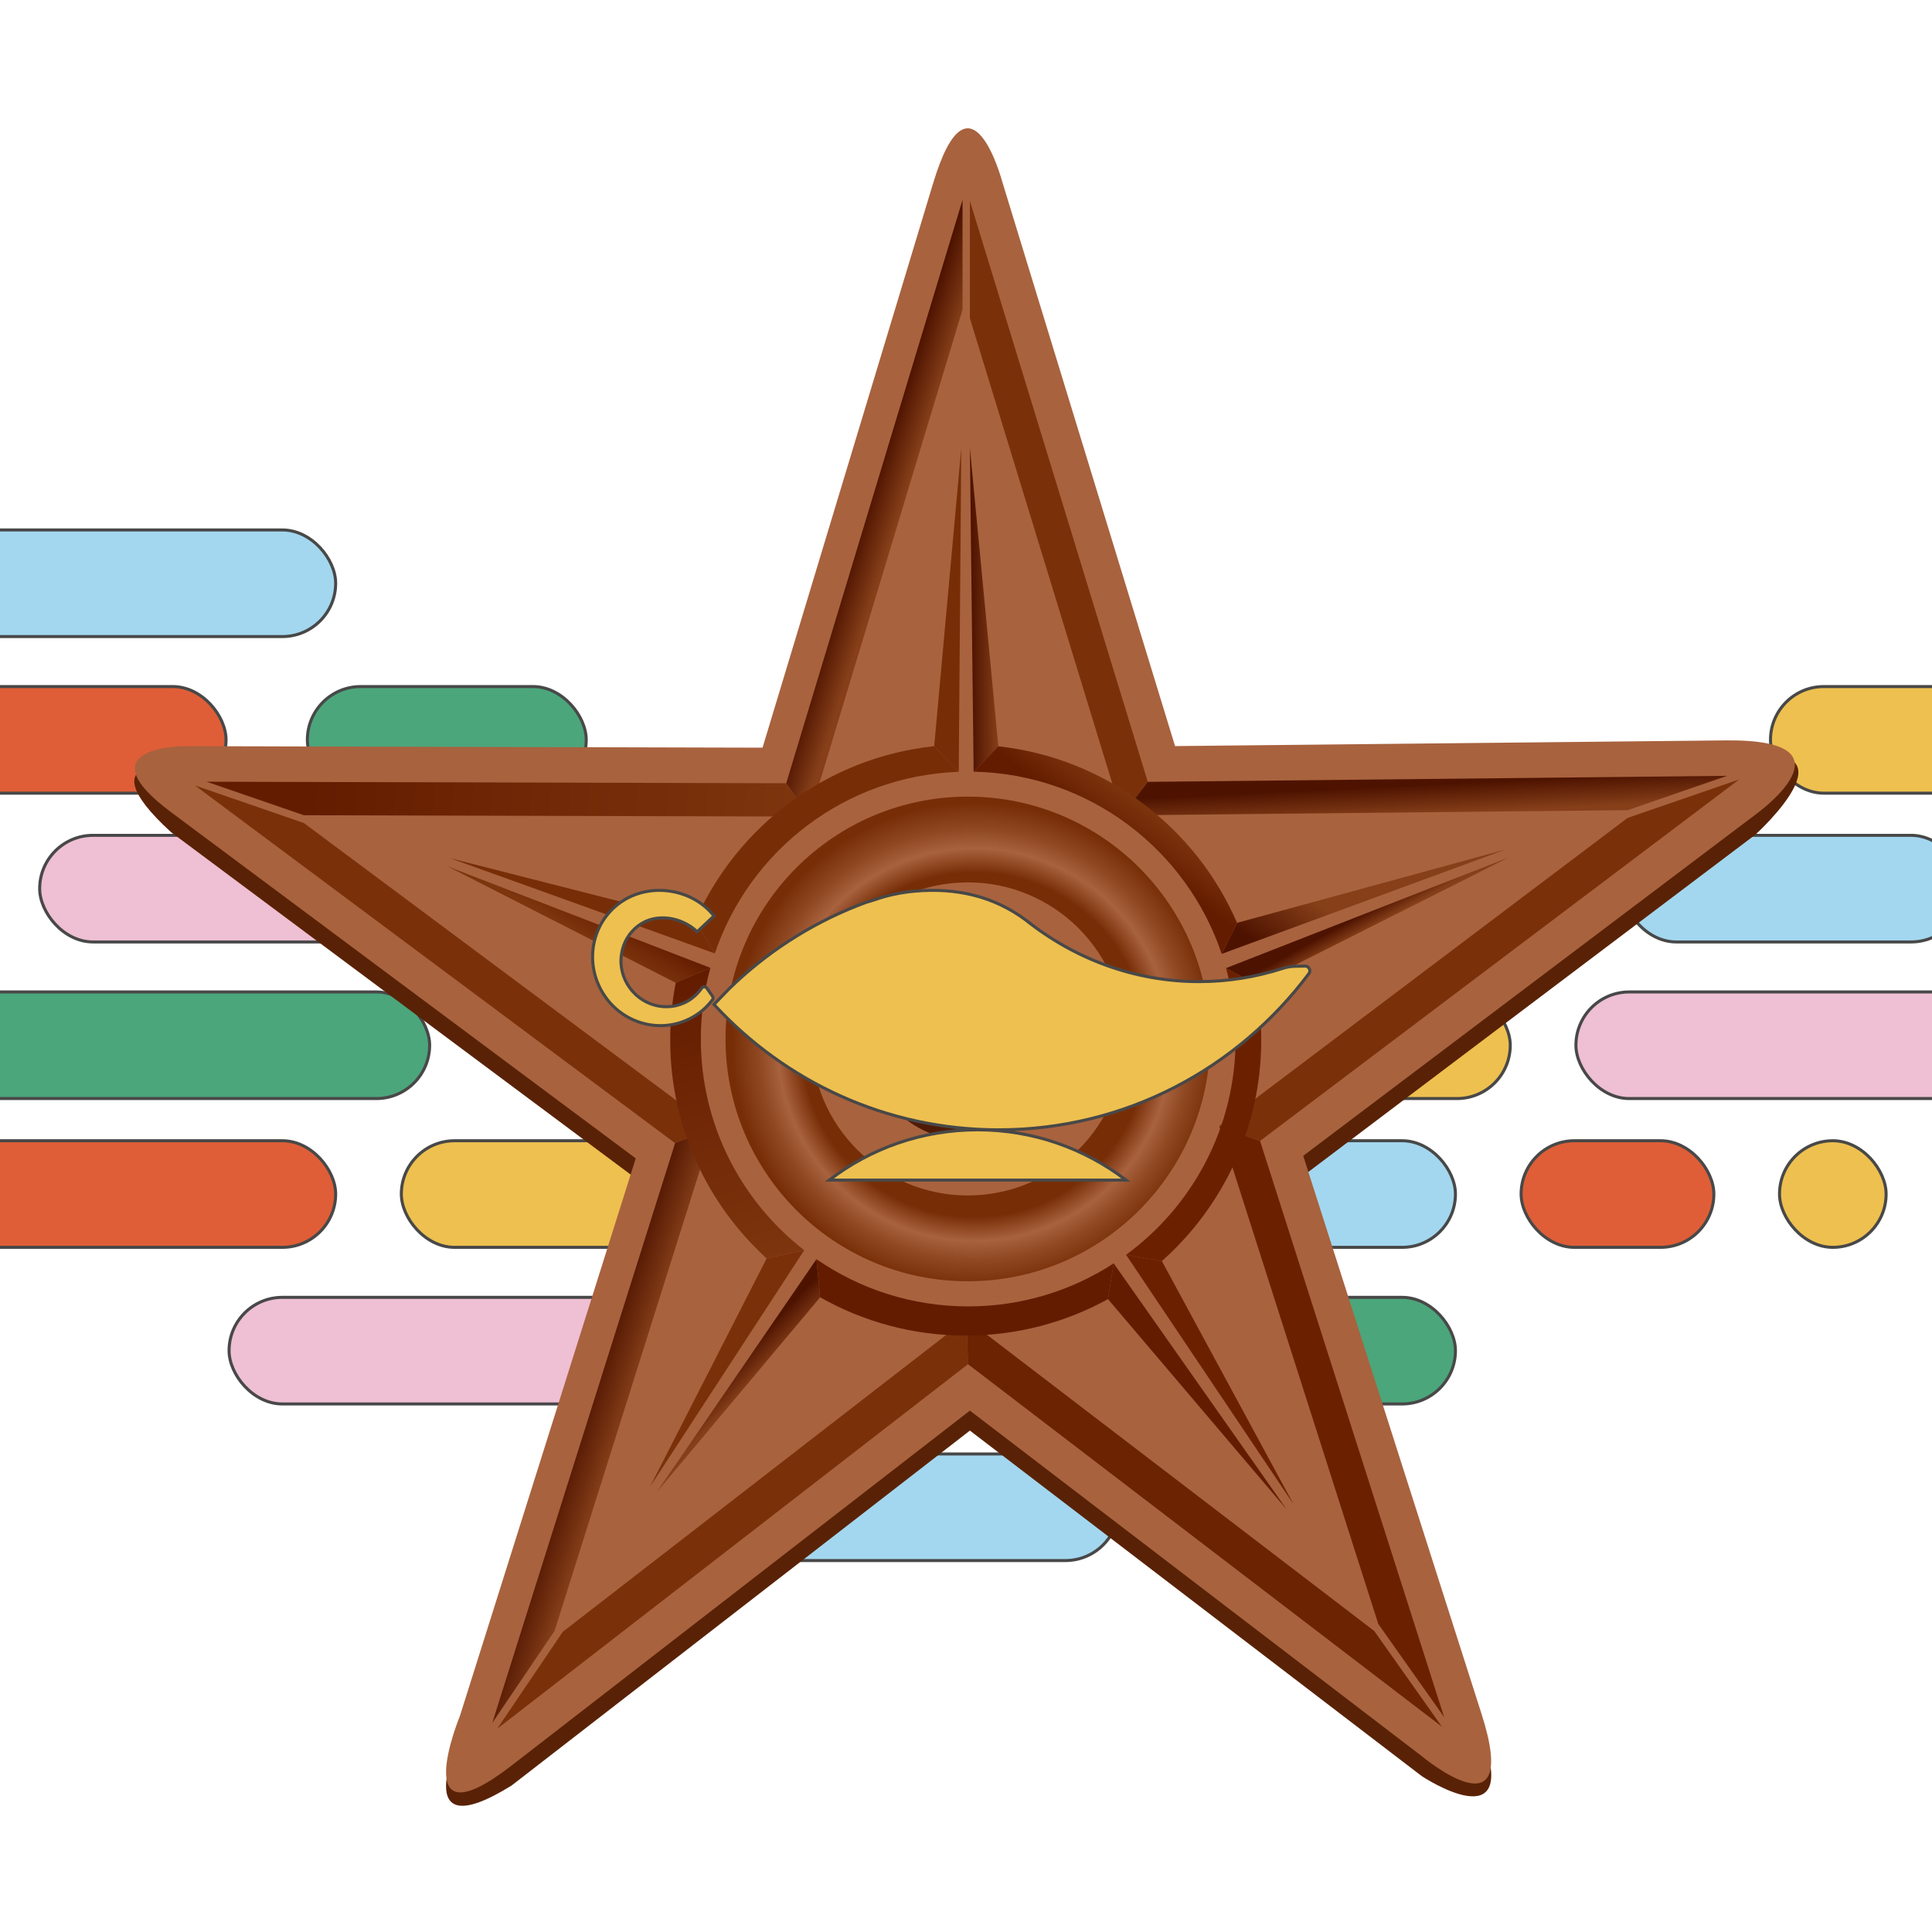 <svg width="557" height="557" viewBox="0 0 557 557" fill="none" xmlns="http://www.w3.org/2000/svg">
<g clip-path="url(#clip0_199_528)">
<rect x="-116.82" y="197.939" width="181.989" height="30.732" rx="15.366" fill="#DF5E37" stroke="#484848" stroke-width="0.874"/>
<rect x="510.437" y="197.939" width="181.989" height="30.732" rx="15.366" fill="#EEC04F" stroke="#484848" stroke-width="0.874"/>
<rect x="-35.55" y="328.878" width="132.322" height="30.732" rx="15.366" fill="#DF5E37" stroke="#484848" stroke-width="0.874"/>
<rect x="88.615" y="197.939" width="80.398" height="30.732" rx="15.366" fill="#4BA67B" stroke="#484848" stroke-width="0.874"/>
<rect x="-35.55" y="152.788" width="132.322" height="30.732" rx="15.366" fill="#A3D7EF" stroke="#484848" stroke-width="0.874"/>
<rect x="66.041" y="374.03" width="143.61" height="30.732" rx="15.366" fill="#EFBFD3" stroke="#484848" stroke-width="0.874"/>
<rect x="154.086" y="419.181" width="168.443" height="30.732" rx="15.366" fill="#A3D7EF" stroke="#484848" stroke-width="0.874"/>
<rect x="115.707" y="328.878" width="93.944" height="30.732" rx="15.366" fill="#EEC04F" stroke="#484848" stroke-width="0.874"/>
<rect x="-31.033" y="285.984" width="154.898" height="30.732" rx="15.366" fill="#4BA67B" stroke="#484848" stroke-width="0.874"/>
<rect x="11.437" y="240.833" width="181.989" height="30.732" rx="15.366" fill="#EFBFD3" stroke="#484848" stroke-width="0.874"/>
<rect x="420.479" y="240.833" width="32.989" height="30.732" rx="15.366" fill="#DF5E37" stroke="#484848" stroke-width="0.874"/>
<rect x="467.89" y="240.833" width="98.459" height="30.732" rx="15.366" fill="#A3D7EF" stroke="#484848" stroke-width="0.874"/>
<rect x="228.583" y="374.03" width="93.944" height="30.732" rx="15.366" fill="#EEC04F" stroke="#484848" stroke-width="0.874"/>
<rect x="341.464" y="374.03" width="78.141" height="30.732" rx="15.366" fill="#4BA67B" stroke="#484848" stroke-width="0.874"/>
<rect x="228.583" y="328.878" width="30.732" height="30.732" rx="15.366" fill="#4BA67B" stroke="#484848" stroke-width="0.874"/>
<rect x="278.252" y="328.878" width="141.353" height="30.732" rx="15.366" fill="#A3D7EF" stroke="#484848" stroke-width="0.874"/>
<rect x="438.541" y="328.878" width="55.565" height="30.732" rx="15.366" fill="#DF5E37" stroke="#484848" stroke-width="0.874"/>
<rect x="513.039" y="328.878" width="30.732" height="30.732" rx="15.366" fill="#EEC04F" stroke="#484848" stroke-width="0.874"/>
<rect x="142.799" y="285.984" width="134.58" height="30.732" rx="15.366" fill="#DF5E37" stroke="#484848" stroke-width="0.874"/>
<rect x="370.813" y="285.984" width="64.595" height="30.732" rx="15.366" fill="#EEC04F" stroke="#484848" stroke-width="0.874"/>
<rect x="454.343" y="285.984" width="134.58" height="30.732" rx="15.366" fill="#EFBFD3" stroke="#484848" stroke-width="0.874"/>
<path d="M279.545 273.677C263.831 273.677 251.092 286.426 251.092 302.148C251.092 317.87 263.831 330.609 279.545 330.609C295.269 330.609 308.032 317.87 308.032 302.148C308.032 286.426 295.269 273.677 279.545 273.677V273.677ZM279.545 282.745C290.264 282.745 298.964 291.432 298.964 302.147C298.964 312.863 290.264 321.548 279.545 321.548C268.837 321.548 260.152 312.863 260.152 302.147C260.152 291.432 268.837 282.745 279.545 282.745V282.745Z" fill="#331303"/>
<path d="M53.368 220.881C53.368 220.881 23.293 216.13 49.334 239.937L183.285 339.72L132.614 500.422C132.614 500.422 116.943 533.77 147.515 514.752L279.624 412.443L409.923 512.076C409.923 512.076 438.803 531.228 427.167 500L375.724 338.983L506.102 240.616C506.102 240.616 538.965 210.832 497.585 219.22C337.305 375.517 190.599 358.923 53.381 220.879L53.368 220.881Z" fill="#592206"/>
<path d="M269.041 52.767L219.843 215.559L53.368 215.113C53.368 215.113 23.626 215.021 49.334 234.171L183.285 333.961L132.614 494.66C132.614 494.66 116.943 532.66 147.515 508.995L279.624 406.684L409.923 506.322C409.923 506.322 438.725 530.432 427.167 494.241L375.724 333.227L506.102 234.852C506.102 234.852 536.633 213.051 497.585 213.457L338.772 215.1L288.953 52.395C288.953 52.395 279.702 17.509 269.041 52.767V52.767ZM278.995 279.215C282.113 279.215 284.97 279.739 287.748 280.997C297.156 285.242 301.69 296.564 298.152 306.339C295.714 313.048 289.058 318.603 281.956 319.652C281.065 319.783 278.366 319.888 277.658 319.835C270.705 319.18 264.573 315.616 261.192 309.693C259.583 306.863 258.716 302.932 258.718 299.472C258.726 292.082 263.263 284.954 269.89 281.416C272.666 279.948 275.632 279.241 278.995 279.215V279.215Z" fill="#A8623E"/>
<path d="M352.216 275.008L434.112 244.891L356.645 266.061" fill="url(#paint0_linear_199_528)"/>
<path d="M287.826 215.162L279.624 129.196L280.698 222.482" fill="url(#paint1_linear_199_528)"/>
<path d="M200.456 265.439L129.828 247.438L206.09 274.874" fill="#772E07"/>
<path d="M276.408 222.521L277.134 129.236L269.332 215.123" fill="#772E07"/>
<path d="M221.025 362.803L187.386 428.664L231.859 360.442" fill="#7A310A"/>
<path d="M204.814 279.029L129.082 249.801L194.821 283.343" fill="url(#paint2_linear_199_528)"/>
<path d="M324.647 361.765L372.92 433.666L334.972 363.566" fill="#6B2100"/>
<path d="M362.122 283.9L434.82 247.258L353.474 279.107" fill="url(#paint3_linear_199_528)"/>
<path d="M319.432 374.536L370.928 435.154L321.083 364.236" fill="#641C00"/>
<path d="M235.387 363.023L189.378 430.126L236.456 374.009" fill="url(#paint4_linear_199_528)"/>
<path d="M226.673 225.813L59.555 225.37L87.604 235.034L233.332 235.418" fill="url(#paint5_linear_199_528)"/>
<path d="M233.332 235.418L277.501 89.269V57.632L226.673 225.813L233.332 235.419V235.418Z" fill="url(#paint6_linear_199_528)"/>
<path d="M269.332 215.123C238.461 218.396 212.511 238.162 200.456 265.44L206.09 274.875C216.101 245.225 243.657 223.662 276.408 222.522L269.332 215.123Z" fill="#772E07"/>
<path d="M330.91 225.412L279.624 57.909V91.757L323.494 235.074L330.91 225.412V225.412Z" fill="#7A310A"/>
<path d="M323.494 235.074L469.256 233.567L497.926 223.674L330.91 225.412L323.494 235.074V235.074Z" fill="url(#paint7_linear_199_528)"/>
<path d="M351.509 324.628L397.37 468.207L416.344 495.045L363.275 328.928" fill="#6B2100"/>
<path d="M363.275 328.928L501.385 224.73L469.229 235.811L351.509 324.629" fill="#7A310A"/>
<path d="M356.645 266.061C344.774 238.559 318.803 218.566 287.826 215.162L280.698 222.481C314.007 223.142 342.127 244.936 352.216 275.008" fill="url(#paint8_linear_199_528)"/>
<path d="M334.972 363.566C352.531 347.96 363.616 325.202 363.616 299.85C363.616 294.401 363.092 289.065 362.122 283.9L353.474 279.108C355.256 285.619 356.226 292.472 356.226 299.551C356.226 325.097 343.804 347.74 324.647 361.766L334.972 363.566Z" fill="#6B2100"/>
<path d="M205.618 325.183L87.596 237.27L56.19 226.443L194.635 329.574" fill="#7A310A"/>
<path d="M194.635 329.573L141.918 496.733L159.895 470.164L205.618 325.183" fill="url(#paint9_linear_199_528)"/>
<path d="M194.821 283.341C193.773 288.683 193.223 294.202 193.223 299.849C193.223 324.793 203.944 347.223 221.025 362.803L231.859 360.442C213.722 346.34 202.052 324.308 202.052 299.551C202.052 292.446 203.013 285.563 204.814 279.029L194.821 283.341V283.341Z" fill="url(#paint10_linear_199_528)"/>
<path d="M278.654 380.317L162.254 470.453L143.343 498.402L279.073 393.297" fill="#7A310A"/>
<path d="M279.073 393.297L415.689 497.789L396.191 470.214L278.654 380.317" fill="#6C2301"/>
<path d="M279.021 229.668C240.447 229.668 209.172 260.946 209.172 299.525C209.172 338.101 240.447 369.392 279.021 369.392C317.597 369.392 348.888 338.101 348.888 299.525C348.888 260.946 317.597 229.668 279.021 229.668V229.668ZM279.021 254.395C303.943 254.395 324.175 274.603 324.175 299.525C324.175 324.448 303.943 344.653 279.021 344.653C254.103 344.653 233.895 324.448 233.895 299.525C233.895 274.603 254.103 254.395 279.021 254.395Z" fill="url(#paint11_radial_199_528)"/>
<path d="M236.456 374.009C248.844 381.032 263.166 385.05 278.418 385.05C293.303 385.05 307.272 381.237 319.432 374.536L321.083 364.237C309.001 372.08 294.614 376.638 279.126 376.638C262.888 376.638 247.816 371.609 235.387 363.023L236.456 374.009Z" fill="#641C00"/>
<path d="M279.021 270.24C262.857 270.24 249.751 283.354 249.751 299.526C249.751 315.698 262.857 328.804 279.021 328.804C295.19 328.804 308.32 315.698 308.32 299.526C308.32 283.354 295.19 270.24 279.021 270.24ZM279.021 279.568C290.054 279.568 298.99 288.504 298.99 299.527C298.99 310.549 290.054 319.483 279.021 319.483C268.006 319.483 259.072 310.549 259.072 299.527C259.072 288.504 268.006 279.568 279.021 279.568V279.568Z" fill="url(#paint12_radial_199_528)"/>
<path fill-rule="evenodd" clip-rule="evenodd" d="M205.846 264.066C200.016 256.66 188.819 254.484 180.512 259.146C171.277 264.325 168.129 276.186 173.392 285.613C178.655 295.039 190.419 298.458 199.654 293.278C201.976 291.983 203.885 290.274 205.382 288.254C205.639 287.943 205.639 287.477 205.382 287.166L203.782 284.888C203.421 284.37 202.647 284.37 202.286 284.888C201.512 286.027 200.531 287.011 199.448 287.84C193.824 291.983 185.827 290.637 181.596 284.836C179.532 282.039 178.655 278.569 179.171 275.15C179.635 271.784 181.389 268.831 184.124 266.811C189.077 263.134 196.507 264.325 200.996 268.624L205.846 264.066ZM239.085 340.218C250.964 331.104 265.76 325.73 281.859 325.73C297.906 325.73 312.754 331.156 324.633 340.218H239.085ZM287.903 325.73C255.497 325.73 226.321 311.821 205.846 289.587L210.222 285.056C220.746 274.782 233.25 266.616 247.109 261.137C248.51 260.586 249.007 260.388 249.513 260.217C250.023 260.045 250.542 259.9 252.006 259.451C255.758 258.134 259.665 257.291 263.781 256.922C275.92 255.868 286.549 258.45 295.666 265.194C309.733 276.416 327.031 283.001 345.682 283.001C354.018 283.001 362.094 281.684 369.753 279.208C371.003 278.787 372.305 278.576 373.608 278.576L376.265 278.523C377.359 278.523 378.036 279.788 377.359 280.683C356.884 308.08 324.426 325.73 287.903 325.73Z" fill="#EEC04F"/>
<path d="M180.512 259.146L180.726 259.527L180.726 259.527L180.512 259.146ZM205.846 264.066L206.145 264.385L206.437 264.111L206.189 263.796L205.846 264.066ZM173.392 285.613L173.01 285.826L173.392 285.613ZM199.654 293.278L199.441 292.896L199.441 292.897L199.654 293.278ZM205.382 288.254L205.045 287.975L205.037 287.984L205.03 287.994L205.382 288.254ZM205.382 287.166L205.024 287.418L205.034 287.432L205.045 287.446L205.382 287.166ZM203.782 284.888L203.424 285.138L203.424 285.139L203.782 284.888ZM202.286 284.888L201.927 284.638L201.924 284.642L202.286 284.888ZM199.448 287.84L199.707 288.192L199.713 288.187L199.448 287.84ZM181.596 284.836L181.949 284.578L181.947 284.576L181.596 284.836ZM179.171 275.15L179.603 275.215L179.604 275.21L179.171 275.15ZM184.124 266.811L184.384 267.163L184.384 267.162L184.124 266.811ZM200.996 268.624L200.694 268.94L200.993 269.227L201.295 268.943L200.996 268.624ZM239.085 340.218L238.819 339.871L237.797 340.655H239.085V340.218ZM324.633 340.218V340.655H325.926L324.898 339.871L324.633 340.218ZM205.846 289.587L205.532 289.284L205.245 289.58L205.524 289.883L205.846 289.587ZM210.222 285.056L209.917 284.743L209.908 284.753L210.222 285.056ZM247.109 261.137L246.949 260.73L246.948 260.73L247.109 261.137ZM249.513 260.217L249.373 259.803L249.373 259.803L249.513 260.217ZM252.006 259.451L252.135 259.869L252.143 259.866L252.151 259.863L252.006 259.451ZM263.781 256.922L263.743 256.486L263.742 256.487L263.781 256.922ZM295.666 265.194L295.939 264.852L295.933 264.847L295.926 264.842L295.666 265.194ZM369.753 279.208L369.887 279.624L369.892 279.622L369.753 279.208ZM373.608 278.576V279.013L373.617 279.013L373.608 278.576ZM376.265 278.523V278.086L376.256 278.086L376.265 278.523ZM377.359 280.683L377.011 280.42L377.009 280.422L377.359 280.683ZM180.726 259.527C188.848 254.969 199.807 257.102 205.502 264.337L206.189 263.796C200.224 256.218 188.79 254 180.298 258.765L180.726 259.527ZM173.774 285.4C168.623 276.174 171.71 264.583 180.726 259.527L180.298 258.765C170.843 264.067 167.636 276.198 173.01 285.826L173.774 285.4ZM199.441 292.897C190.422 297.955 178.922 294.621 173.774 285.4L173.01 285.826C178.388 295.457 190.416 298.96 199.868 293.659L199.441 292.897ZM205.03 287.994C203.57 289.965 201.708 291.632 199.441 292.896L199.867 293.66C202.244 292.334 204.2 290.583 205.733 288.514L205.03 287.994ZM205.045 287.446C205.169 287.595 205.169 287.826 205.045 287.975L205.718 288.533C206.11 288.061 206.11 287.36 205.718 286.887L205.045 287.446ZM203.424 285.139L205.024 287.418L205.739 286.915L204.14 284.636L203.424 285.139ZM202.644 285.138C202.831 284.869 203.236 284.869 203.424 285.138L204.141 284.638C203.605 283.87 202.462 283.87 201.927 284.638L202.644 285.138ZM199.713 288.187C200.828 287.335 201.843 286.317 202.647 285.133L201.924 284.642C201.181 285.737 200.235 286.688 199.182 287.493L199.713 288.187ZM181.243 285.093C185.609 291.081 193.879 292.486 199.707 288.192L199.189 287.488C193.769 291.481 186.044 290.193 181.949 284.578L181.243 285.093ZM178.739 275.085C178.205 278.62 179.113 282.207 181.244 285.095L181.947 284.576C179.951 281.871 179.105 278.517 179.603 275.215L178.739 275.085ZM183.864 266.46C181.035 268.55 179.218 271.607 178.738 275.09L179.604 275.21C180.052 271.96 181.744 269.113 184.384 267.163L183.864 266.46ZM201.298 268.308C196.69 263.895 189.023 262.63 183.863 266.46L184.384 267.162C189.131 263.638 196.324 264.755 200.694 268.94L201.298 268.308ZM205.547 263.748L200.697 268.306L201.295 268.943L206.145 264.385L205.547 263.748ZM281.859 325.292C265.661 325.292 250.771 330.7 238.819 339.871L239.351 340.565C251.156 331.507 265.859 326.167 281.859 326.167V325.292ZM324.898 339.871C312.947 330.753 298.006 325.292 281.859 325.292V326.167C297.806 326.167 312.562 331.559 324.368 340.566L324.898 339.871ZM239.085 340.655H324.633V339.781H239.085V340.655ZM205.524 289.883C226.078 312.202 255.369 326.167 287.903 326.167V325.293C255.625 325.293 226.564 311.439 206.167 289.291L205.524 289.883ZM209.908 284.753L205.532 289.284L206.16 289.891L210.537 285.36L209.908 284.753ZM246.948 260.73C233.035 266.231 220.482 274.43 209.917 284.743L210.528 285.369C221.011 275.135 233.466 267.001 247.27 261.543L246.948 260.73ZM249.373 259.803C248.854 259.978 248.344 260.182 246.949 260.73L247.269 261.543C248.677 260.99 249.16 260.797 249.652 260.631L249.373 259.803ZM251.878 259.033C250.427 259.479 249.89 259.628 249.373 259.803L249.652 260.631C250.155 260.461 250.657 260.322 252.135 259.869L251.878 259.033ZM263.742 256.487C259.591 256.858 255.648 257.709 251.862 259.038L252.151 259.863C255.867 258.558 259.739 257.723 263.82 257.357L263.742 256.487ZM295.926 264.842C286.711 258.026 275.973 255.425 263.743 256.486L263.819 257.357C275.868 256.311 286.387 258.873 295.406 265.545L295.926 264.842ZM345.682 282.564C327.136 282.564 309.934 276.017 295.939 264.852L295.394 265.535C309.533 276.815 326.925 283.438 345.682 283.438V282.564ZM369.618 278.792C362.002 281.255 353.972 282.564 345.682 282.564V283.438C354.065 283.438 362.186 282.114 369.887 279.624L369.618 278.792ZM373.608 278.139C372.258 278.139 370.909 278.357 369.613 278.794L369.892 279.622C371.097 279.216 372.353 279.013 373.608 279.013V278.139ZM376.256 278.086L373.599 278.139L373.617 279.013L376.274 278.96L376.256 278.086ZM377.708 280.947C378.615 279.747 377.7 278.086 376.265 278.086V278.96C377.019 278.96 377.458 279.828 377.011 280.42L377.708 280.947ZM287.903 326.167C324.57 326.167 357.156 308.446 377.709 280.945L377.009 280.422C356.612 307.713 324.281 325.293 287.903 325.293V326.167Z" fill="#484848"/>
</g>
<defs>
<linearGradient id="paint0_linear_199_528" x1="362.751" y1="271.892" x2="373.68" y2="256.163" gradientUnits="userSpaceOnUse">
<stop stop-color="#4E1300"/>
<stop offset="1" stop-color="#863F19"/>
</linearGradient>
<linearGradient id="paint1_linear_199_528" x1="280.095" y1="188.374" x2="287.826" y2="188.366" gradientUnits="userSpaceOnUse">
<stop stop-color="#4E1300"/>
<stop offset="1" stop-color="#863F19"/>
</linearGradient>
<linearGradient id="paint2_linear_199_528" x1="197.738" y1="275.115" x2="192.434" y2="284.152" gradientUnits="userSpaceOnUse">
<stop stop-color="#641C00"/>
<stop offset="1" stop-color="#7D350E"/>
</linearGradient>
<linearGradient id="paint3_linear_199_528" x1="382.328" y1="269.245" x2="384.555" y2="273.276" gradientUnits="userSpaceOnUse">
<stop stop-color="#4E1300"/>
<stop offset="1" stop-color="#863F19"/>
</linearGradient>
<linearGradient id="paint4_linear_199_528" x1="215.986" y1="388.402" x2="221.602" y2="393.8" gradientUnits="userSpaceOnUse">
<stop stop-color="#4E1300"/>
<stop offset="1" stop-color="#863F19"/>
</linearGradient>
<linearGradient id="paint5_linear_199_528" x1="89.035" y1="223.263" x2="228.573" y2="234.202" gradientUnits="userSpaceOnUse">
<stop stop-color="#641C00"/>
<stop offset="1" stop-color="#7D350E"/>
</linearGradient>
<linearGradient id="paint6_linear_199_528" x1="248.545" y1="150.812" x2="257.531" y2="153.668" gradientUnits="userSpaceOnUse">
<stop stop-color="#4E1300"/>
<stop offset="1" stop-color="#863F19"/>
</linearGradient>
<linearGradient id="paint7_linear_199_528" x1="445.172" y1="224.61" x2="445.591" y2="233.179" gradientUnits="userSpaceOnUse">
<stop stop-color="#4E1300"/>
<stop offset="1" stop-color="#863F19"/>
</linearGradient>
<linearGradient id="paint8_linear_199_528" x1="301.611" y1="227.257" x2="309.552" y2="216.643" gradientUnits="userSpaceOnUse">
<stop stop-color="#641C00"/>
<stop offset="1" stop-color="#7D350E"/>
</linearGradient>
<linearGradient id="paint9_linear_199_528" x1="175.221" y1="382.872" x2="187.323" y2="386.798" gradientUnits="userSpaceOnUse">
<stop stop-color="#4E1300"/>
<stop offset="1" stop-color="#863F19"/>
</linearGradient>
<linearGradient id="paint10_linear_199_528" x1="201.082" y1="280.456" x2="227" y2="361.881" gradientUnits="userSpaceOnUse">
<stop stop-color="#641C00"/>
<stop offset="1" stop-color="#7D350E"/>
</linearGradient>
<radialGradient id="paint11_radial_199_528" cx="0" cy="0" r="1" gradientUnits="userSpaceOnUse" gradientTransform="translate(280.908 301.202) scale(70.009)">
<stop stop-color="#772E07"/>
<stop offset="0.71" stop-color="#772E07"/>
<stop offset="0.81" stop-color="#A8623E"/>
<stop offset="0.89" stop-color="#8F4822"/>
<stop offset="1" stop-color="#772E07"/>
</radialGradient>
<radialGradient id="paint12_radial_199_528" cx="0" cy="0" r="1" gradientUnits="userSpaceOnUse" gradientTransform="translate(279.938 15.338) scale(29.281)">
<stop stop-color="#6B371C"/>
<stop offset="0.613" stop-color="#3A1405"/>
<stop offset="0.827" stop-color="#6F391D"/>
<stop offset="1" stop-color="#4F1B07"/>
</radialGradient>
<clipPath id="clip0_199_528">
<rect width="557" height="557" fill="white"/>
</clipPath>
</defs>
</svg>
